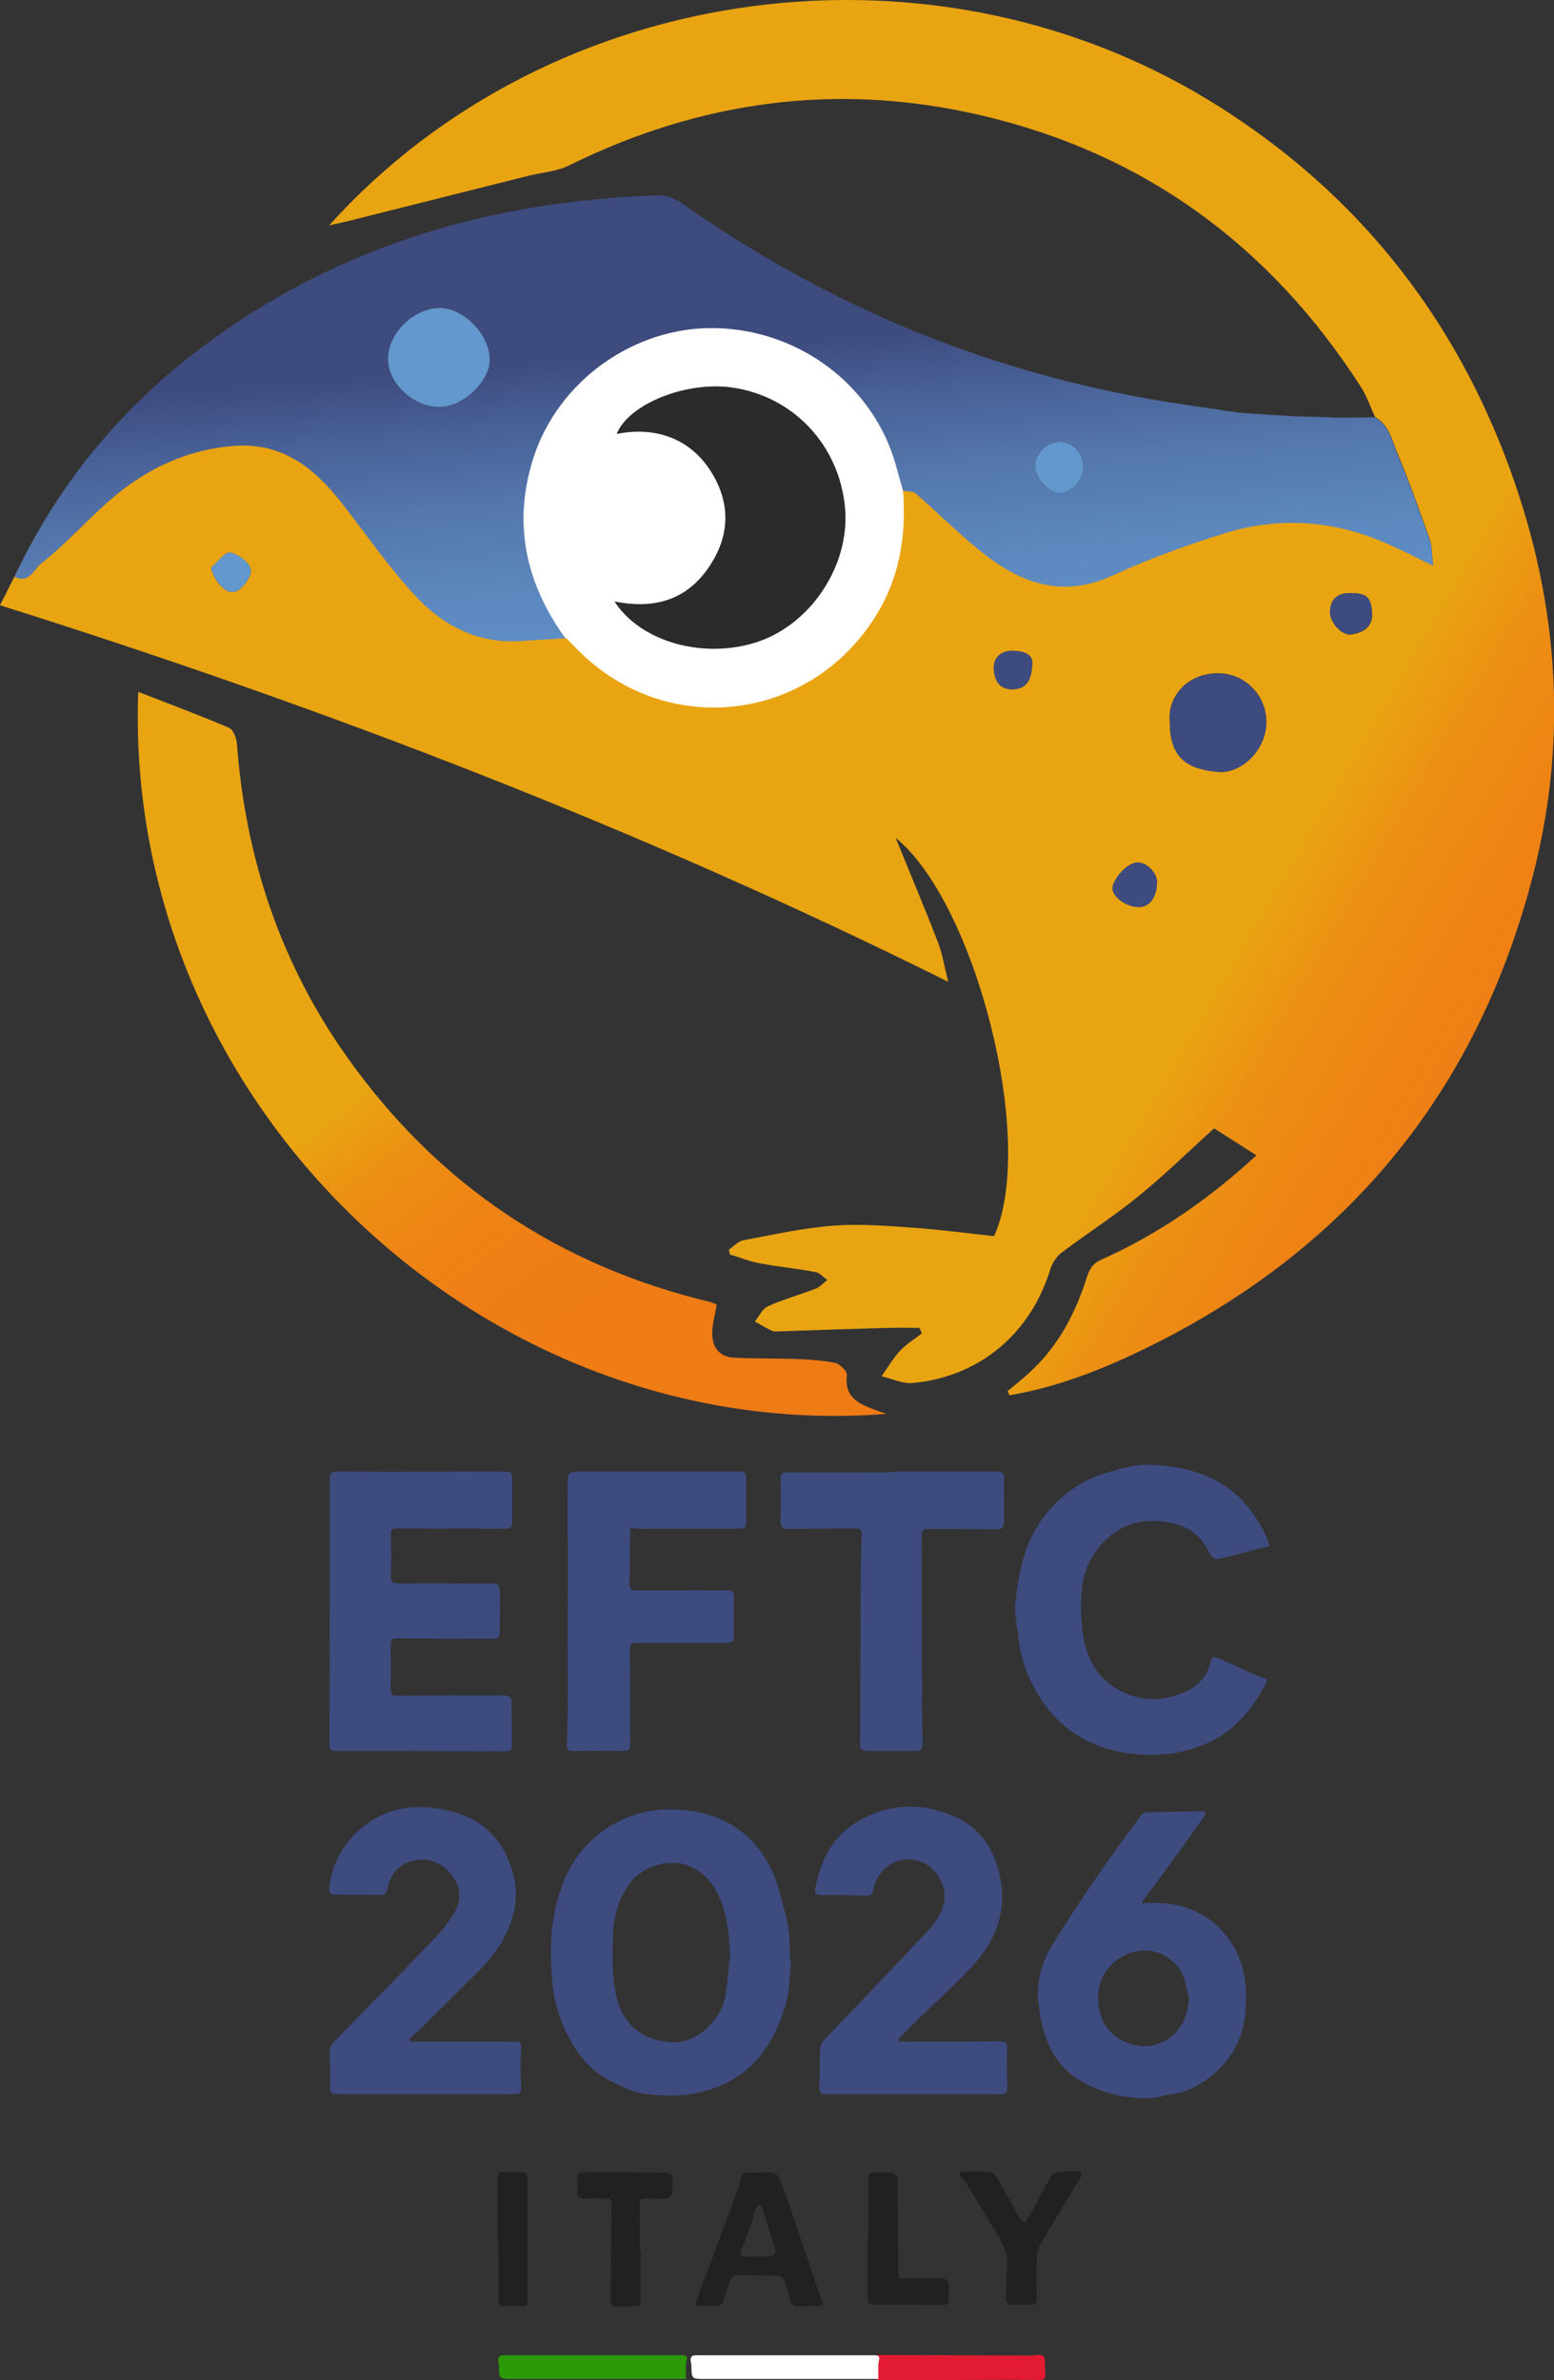 <?xml version="1.0" encoding="UTF-8"?> <svg xmlns="http://www.w3.org/2000/svg" xmlns:xlink="http://www.w3.org/1999/xlink" version="1.1" id="Livello_1" x="0px" y="0px" viewBox="0 0 484.6 742.1" style="enable-background:new 0 0 484.6 742.1;" xml:space="preserve"><rect x="0" y="0" width="484.6" height="742.1" fill="#333333" stroke="none"/> <style type="text/css"> .st0{fill:#FFFFFF;} .st1{fill:url(#SVGID_1_);} .st2{fill:url(#SVGID_2_);} .st3{fill:url(#SVGID_3_);} .st4{fill:#345A47;} .st5{fill:#3E4B7F;} .st6{fill:#6398CE;} .st7{fill:#2B2A2C;} .st8{fill:#212121;} .st9{fill:#2C9908;} .st10{fill:#E21B33;} </style> <ellipse class="st0" cx="218.3" cy="168.3" rx="81" ry="72.4"></ellipse> <path d="M1919.3,762.2"></path> <g> <g id="mR9bX2_1_"> <g> <linearGradient id="SVGID_1_" gradientUnits="userSpaceOnUse" x1="543.373" y1="360.392" x2="280.804" y2="206.814"> <stop offset="1.114440e-02" style="stop-color:#EF7B15"></stop> <stop offset="0.266" style="stop-color:#EF7D15"></stop> <stop offset="0.385" style="stop-color:#EE8514"></stop> <stop offset="0.475" style="stop-color:#EC9113"></stop> <stop offset="0.55" style="stop-color:#E9A312"></stop> <stop offset="0.552" style="stop-color:#E9A412"></stop> </linearGradient> <path class="st1" d="M428.8,130c-1.5-3.2-2.6-6.6-4.5-9.5C396.1,76.7,357,47.9,306.1,36c-44.7-10.5-87.6-4.7-128.7,15.6 c-3.9,1.9-8.6,2.2-13,3.3c-18.7,4.7-37.4,9.4-56.1,14.1c-1.6,0.4-3.3,0.7-5.7,1.3C172.3-7,292.9-22.6,380.9,33.7 c41.4,26.4,70.8,62.7,88.4,108.4c16.3,42.4,20.2,86,8.9,130.2c-16.8,65.9-55.7,114.7-116.2,145.7c-14.9,7.6-30.5,14.2-47.2,17 c-0.2-0.4-0.4-0.9-0.6-1.3c1.6-1.3,3.2-2.6,4.7-3.9c9.9-8.2,15.9-18.8,19.8-30.9c0.9-2.7,1.6-4.8,4.8-6.2 c17.9-8,33.8-19.1,48.3-32.5c-5-3.2-9.9-6.3-13.2-8.4c-8.1,7.3-15.4,14.5-23.4,21c-7.7,6.3-16.1,11.7-24.1,17.7 c-1.6,1.2-2.9,3.2-3.5,5c-6.1,20.2-22,33.7-43,35.7c-3.1,0.3-6.5-1.4-9.7-2.1c1.9-2.7,3.6-5.6,5.8-8c2-2.1,4.5-3.6,6.8-5.4 c-0.3-0.6-0.5-1.1-0.8-1.7c-3.2,0-6.4-0.1-9.6,0c-11.5,0.3-22.9,0.7-34.4,1.1c-0.7,0-1.4,0.1-2-0.2c-1.8-0.9-3.6-1.9-5.3-2.9 c1.3-1.6,2.3-3.9,4-4.7c4.8-2.2,10-3.6,14.9-5.5c1.4-0.5,2.4-1.8,3.7-2.7c-1.2-0.9-2.4-2.3-3.7-2.5c-5.9-1.1-11.9-1.7-17.8-2.8 c-3-0.6-5.9-1.8-8.9-2.7c-0.1-0.5-0.2-1-0.3-1.5c1.5-1,2.8-2.6,4.5-2.9c9.4-1.8,18.9-3.9,28.4-4.6c8.3-0.6,16.6,0.1,25,0.7 c8.3,0.6,16.5,1.7,24.8,2.6c13.3-29.4-5.7-103.8-30.7-124.2c4,9.9,8.8,21.2,13.2,32.6c1.4,3.6,2,7.6,3.2,12.3 C200.2,258.6,101.6,220.7,0,188.7c1.7-3.3,3.1-6.2,4.6-9.1c4.4,2.5,6.2-2.4,8.2-4c7.9-6.2,14.6-13.9,22.2-20.4 c11-9.4,23.7-15.4,38.5-16.4c14.9-1,24.8,7.1,33.3,18c7.9,10.2,15.1,21,24.1,30.1c8,8.2,18.4,13.5,30.7,12.8 c4.9-0.3,9.8-0.6,14.8-0.9c0.7,0.7,1.4,1.4,2.1,2.1c27.9,30.2,75.1,24.9,95.7-10.7c6.7-11.7,8.4-24.3,7.4-37.5 c1.4,0.3,3.1,0.1,4,0.9c7.5,6.5,14.5,13.6,22.3,19.6c11.7,8.9,24.3,12.7,38.9,6c11.3-5.2,23.1-9.5,35-13.2 c16.9-5.2,33.7-4.2,50,2.9c4.8,2.1,9.4,4.5,15.1,7.2c-0.4-3.3-0.3-5.9-1.1-8.1c-3.2-9-6.4-18.1-10.1-26.9 C434.1,137.3,433.2,132.5,428.8,130z M364.8,224.9c-0.1,12.1,6.3,15,15.1,15.7c7.2,0.6,15.2-6.9,15-15.9 c-0.2-8.2-6.9-15-15.5-14.8C369.4,210.2,364,218,364.8,224.9z M360.8,274.8c-0.1-3-3.9-6.8-7.2-5.7c-2.7,0.9-5.5,4-6.5,6.8 c-1.2,3.1,3.8,6.9,8.1,6.9C358.6,282.8,360.8,279.6,360.8,274.8z M421,184.9c-4,0-6.1,2-6.2,5.9c-0.1,3.3,3.7,7.6,6.8,7 c3.5-0.6,6.5-2.2,6.3-6.7C427.6,186.3,426.2,184.9,421,184.9z M321.9,206.9c0.3-2.9-2.6-3.9-6-4c-3.7-0.1-6.1,2-6,5.7 c0.2,3.5,1.8,6.5,6.1,6.3C320,214.7,321.7,212.2,321.9,206.9z M65.8,177c1,4.4,4.8,8.5,7.7,7.4c2.3-0.9,5-4.7,4.7-6.8 c-0.3-2.1-3.9-4.9-6.4-5.3C70.1,172,67.9,175.3,65.8,177z"></path> <linearGradient id="SVGID_2_" gradientUnits="userSpaceOnUse" x1="240.84" y1="354.425" x2="216.07" y2="64.114"> <stop offset="2.489318e-02" style="stop-color:#6398CE"></stop> <stop offset="9.687924e-02" style="stop-color:#6398CE"></stop> <stop offset="0.109" style="stop-color:#6398CE"></stop> <stop offset="0.358" style="stop-color:#6296CC"></stop> <stop offset="0.377" style="stop-color:#6295CB"></stop> <stop offset="0.502" style="stop-color:#6092C8"></stop> <stop offset="0.604" style="stop-color:#5C88BE"></stop> <stop offset="0.697" style="stop-color:#5477AD"></stop> <stop offset="0.785" style="stop-color:#486095"></stop> <stop offset="0.847" style="stop-color:#3E4B7F"></stop> </linearGradient> <path class="st2" d="M176.3,199c-4.9,0.3-9.8,0.6-14.8,0.9c-12.3,0.6-22.7-4.6-30.7-12.8c-8.9-9.2-16.2-20-24.1-30.1 c-8.5-10.9-18.4-19-33.3-18c-14.7,1-27.5,7-38.5,16.4c-7.6,6.5-14.3,14.2-22.2,20.4c-2,1.6-3.8,6.4-8.2,4 c12.8-27.1,31-50,54.5-68.5c42.8-33.6,92.2-48.6,146.1-50.4c2.4-0.1,5.3,0.9,7.3,2.3c44.1,31.1,92.5,51.6,145.6,61.1 c9.5,1.7,19.1,2.9,28.6,4.4c2,0.1,4,0.3,6,0.4c3.7,0.2,7.3,0.5,11,0.7c4.3,0.1,8.7,0.2,13,0.4c4,0,8.1,0,12.1-0.1 c4.4,2.5,5.3,7.2,7,11.3c3.7,8.8,6.9,17.9,10.1,26.9c0.8,2.2,0.7,4.7,1.1,8.1c-5.7-2.8-10.3-5.2-15.1-7.2 c-16.3-7.1-33.2-8.1-50-2.9c-11.9,3.7-23.7,8-35,13.2c-14.6,6.7-27.2,2.9-38.9-6c-7.9-6-14.8-13.1-22.3-19.6 c-0.9-0.8-2.7-0.6-4-0.9c-0.8-2.7-1.5-5.4-2.3-8.2c-7-24.6-29.9-41.9-56.1-42.5c-25.3-0.6-49.2,16.4-56.9,40.6 C159.8,163.3,164,181.9,176.3,199z M137,126.9c7.4,0.1,15.8-8.1,15.7-15.1c-0.1-7.6-8.2-15.9-15.5-15.9c-8.1,0-16.3,8.1-16.2,16 C121.2,119.6,128.9,126.8,137,126.9z M337.8,145.7c0.1-4.3-2.9-7.7-7.1-7.9c-4-0.1-7.7,3.3-7.9,7.3c-0.2,3.7,4.3,8.7,7.6,8.6 C334.3,153.6,337.7,150,337.8,145.7z"></path> <linearGradient id="SVGID_3_" gradientUnits="userSpaceOnUse" x1="219.466" y1="446.44" x2="56.971" y2="233.743"> <stop offset="1.114440e-02" style="stop-color:#EF7B15"></stop> <stop offset="0.266" style="stop-color:#EF7D15"></stop> <stop offset="0.385" style="stop-color:#EE8514"></stop> <stop offset="0.475" style="stop-color:#EC9113"></stop> <stop offset="0.55" style="stop-color:#E9A312"></stop> <stop offset="0.552" style="stop-color:#E9A412"></stop> </linearGradient> <path class="st3" d="M276.5,440.8c-125,9.9-238.1-96-233.4-225.1c9.8,3.8,19.2,7.3,28.3,11.2c1.4,0.6,2.4,3.4,2.5,5.2 c2.7,35.7,13.7,68.5,34.5,97.7c28.1,39.5,65.8,64.8,113,76.1c0.8,0.2,1.5,0.6,2.1,0.8c-0.5,3.2-1.4,6.1-1.4,9 c0,4.4,2.3,7.4,6.9,7.6c6.5,0.3,13,0.2,19.5,0.4c4,0.2,8,0.4,11.9,1.2c1.5,0.3,3.8,2.6,3.7,3.8c-0.9,7.2,4,9.1,9.2,11 C274,440,274.9,440.3,276.5,440.8z"></path> <path class="st4" d="M416.7,130.1c-4.3-0.1-8.7-0.2-13-0.4C408,129.9,412.4,130,416.7,130.1z"></path> <path class="st4" d="M392.7,129c-2-0.1-4-0.3-6-0.4C388.7,128.7,390.7,128.9,392.7,129z"></path> <path class="st5" d="M364.8,224.9c-0.7-6.9,4.7-14.7,14.6-14.9c8.6-0.2,15.3,6.6,15.5,14.8c0.2,9-7.8,16.5-15,15.9 C371.1,239.9,364.6,237,364.8,224.9z"></path> <path class="st5" d="M360.8,274.8c0.1,4.7-2.2,8-5.6,8c-4.3,0-9.3-3.8-8.1-6.9c1-2.8,3.8-5.9,6.5-6.8 C356.8,268,360.7,271.8,360.8,274.8z"></path> <path class="st5" d="M421,184.9c5.3,0,6.6,1.4,6.8,6.1c0.2,4.6-2.8,6.1-6.3,6.7c-3.1,0.6-6.8-3.7-6.8-7 C414.8,186.9,417,184.9,421,184.9z"></path> <path class="st5" d="M321.9,206.9c-0.2,5.3-1.9,7.8-5.9,8c-4.3,0.2-5.9-2.7-6.1-6.3c-0.2-3.7,2.3-5.7,6-5.7 C319.3,203,322.1,204,321.9,206.9z"></path> <path class="st6" d="M65.8,177c2-1.7,4.3-5,6-4.7c2.5,0.4,6.1,3.1,6.4,5.3c0.3,2.1-2.4,5.9-4.7,6.8 C70.6,185.5,66.9,181.4,65.8,177z"></path> <path class="st6" d="M137,126.9c-8.1-0.1-15.9-7.3-16-14.9c-0.1-8,8-16,16.2-16c7.3,0,15.4,8.2,15.5,15.9 C152.9,118.8,144.4,126.9,137,126.9z"></path> <path class="st6" d="M337.8,145.7c-0.1,4.2-3.5,7.9-7.4,8c-3.3,0.1-7.8-4.9-7.6-8.6c0.2-4,3.9-7.4,7.9-7.3 C334.8,138,337.9,141.4,337.8,145.7z"></path> <path class="st7" d="M191.6,187.5c13.6,2.8,23.9-1.2,30.6-12.5c5.9-9.8,5.1-19.9-1.3-29.2c-6.4-9.2-16.8-12.9-28.6-10.5 c3.7-9.3,21.5-16.5,35.9-14.5c19.1,2.7,33.4,17.8,35.3,37.3c1.7,17.7-10.2,36.1-26.9,41.9C220,205.7,199.9,200.4,191.6,187.5z"></path> </g> </g> <g id="UpLm5z.tif"> <g> <g> <path class="st5" d="M246.7,611.2c-0.5,4.7-0.4,9.6-1.8,14.1c-3.9,12.9-11.2,22.9-25.2,26.7c-6.3,1.7-12.5,1.6-18.7,0.8 c-3.7-0.5-7.4-2.4-10.8-4.1c-6.3-3.2-10.4-8.5-13.5-14.8c-2.9-5.9-4.4-12.2-4.7-18.7c-0.3-5-0.4-10,0.3-15 c1.8-13.5,7.2-25.1,19.8-31.9c6.8-3.7,14.3-4.8,22-3.9c12,1.4,21,7.4,26.4,18.3c1.5,3.1,2.4,6.5,3.3,9.8c0.9,3,1.7,6.1,2.1,9.2 c0.4,3.1,0.4,6.3,0.5,9.5C246.5,611.2,246.6,611.2,246.7,611.2z M227.7,609.8c-0.4-6.1-0.7-12.2-3.2-17.9 c-2.1-4.9-5.5-8.8-10.6-10.5c-5.5-1.8-13.5,0.5-17.2,5.4c-3.5,4.6-5.3,10-5.5,15.7c-0.2,6.3-0.5,12.6,0.8,19 c1.9,9.5,8.2,14.9,17.8,15.2c8.2,0.3,15.1-7.7,16.3-13.8C226.9,618.5,227.1,614.1,227.7,609.8z"></path> <path class="st5" d="M102.8,502.4c0-13.8,0-27.7,0-41.5c0-1.6,0.6-2.1,2.2-2.1c17.6,0.1,35.2,0,52.8,0c1.3,0,1.9,0.5,1.9,1.7 c0,4.8,0,9.6,0,14.3c0,1.3-0.7,1.8-1.9,1.8c-11.3,0-22.6,0-33.9-0.1c-1.6,0-2,0.4-2,1.9c0.1,4.4,0.1,8.8,0,13.2 c0,1.6,0.5,2.1,2.1,2.1c9.3-0.1,18.7,0,28,0c3.7,0,3.8,0.1,3.9,3.9c0.1,3.8-0.1,7.7-0.1,11.5c0,1.3-0.6,1.8-1.9,1.8 c-10,0-20,0-30-0.1c-1.7,0-2.1,0.5-2.1,2.1c0.1,4.5,0.1,9,0,13.5c0,1.8,0.4,2.4,2.3,2.3c11.3-0.1,22.6-0.2,33.9-0.1 c0.5,0,1.5,0.9,1.5,1.5c0.1,4.8,0.1,9.6,0.1,14.3c0,1.2-0.7,1.6-1.8,1.6c-17.7-0.1-35.5-0.1-53.2-0.1c-1.4,0-1.9-0.6-1.9-2 C102.8,530.1,102.8,516.2,102.8,502.4C102.8,502.4,102.8,502.4,102.8,502.4z"></path> <path class="st5" d="M395.9,482c-2.2,0.6-4.4,1.1-6.6,1.7c-3.3,0.8-6.5,1.8-9.8,2.4c-0.6,0.1-1.8-0.8-2.1-1.5 c-2.2-4.5-5.4-8-10.3-9.3c-8.5-2.3-16.3-1.3-22.8,5.3c-4.7,4.7-6.9,10.6-7.1,17c-0.2,5.2-0.1,10.7,1.3,15.7 c1.9,7.2,6.5,12.6,14.1,15.2c5.3,1.9,10.5,1.5,15.4-0.4c4.6-1.7,8.5-4.7,9.5-10.1c0.3-1.5,1-1.6,2.2-1.1 c3.9,1.7,7.9,3.5,11.8,5.3c0.5,0.2,0.9,0.5,1.4,0.6c2.7,0.7,2.6,0.6,1.2,3.2c-2.6,5.1-6.1,9.4-10.5,13.1 c-3.2,2.7-6.8,4.4-10.8,5.8c-5.7,2-11.4,2.5-17.3,2.1c-14.3-1-25.5-7.3-32.6-20.1c-2.9-5.1-4.7-10.4-5.3-16.4 c-0.3-3.5-1.4-6.9-1-10.5c1.1-9.9,2.9-19.6,9.4-27.7c4.9-6.2,11.1-10.7,18.7-13c4.8-1.5,9.6-2.9,14.6-2.6 c9.8,0.5,19.1,2.8,26.7,9.7C390,470,395,477.8,395.9,482z"></path> <path class="st5" d="M356.1,593.4c11.5-0.9,21,2.3,27.6,11.9c4.2,6.1,5.2,13.1,4.8,20.5c-0.4,9.1-4.2,16.4-11.3,21.9 c-3.7,2.9-8,4.9-12.8,5.4c-0.4,0-0.7,0.1-1.1,0.2c-3.5,1.1-6.9,1-10.5,0.6c-6.4-0.8-12.4-2.6-17.7-6.4c-4.5-3.1-7.3-7.5-9-12.4 c-1.3-3.6-1.9-7.4-2.3-11.1c-0.6-6.2,1-12.1,4.2-17.4c4.4-7.1,9-14.1,13.7-21c4.6-6.7,9.4-13.2,14.2-19.7 c0.4-0.5,1.1-0.9,1.7-0.9c5.8-0.1,11.6-0.2,17.3-0.3c0.3,0,0.9,0.2,0.9,0.3c0.1,0.4,0,0.9-0.2,1.2c-4.7,6.6-9.4,13.2-14.2,19.7 c-1.7,2.3-3.5,4.6-5.2,6.9C356.1,592.8,356.1,593.2,356.1,593.4z M370.8,622.9c-0.5-1.9-0.9-3.7-1.4-5.6 c-2.1-6.9-9.4-10.5-15.6-8.8c-9,2.4-13.1,10.5-10.7,19.3c1.2,4.3,4.1,7.5,8.7,9.2c4.6,1.7,8.6,1.1,12.4-1.3 C368.7,632.7,370.4,628.2,370.8,622.9z"></path> <path class="st5" d="M127.9,636.5c1.9,0,3.9,0,5.8,0c8.9,0,17.8,0,26.7,0c1.7,0,2.2,0.3,2.1,2.2c-0.2,4-0.2,8.1,0,12.1 c0.1,1.7-0.5,2.1-2.1,2.1c-18.5,0-36.9,0-55.4,0c-1.7,0-2.2-0.6-2.1-2.3c0.2-3.3,0.1-6.7-0.1-10c-0.1-1.8,0.4-3.1,1.7-4.4 c10.6-10.8,21.3-21.7,31.8-32.7c1.9-2,3.5-4.2,5-6.5c2.2-3.4,2.7-7.2,0.6-10.9c-2.9-4.9-8.3-8-14.8-5.4c-4,1.6-5.6,4.7-6.4,8.5 c-0.3,1.3-0.9,1.6-2.1,1.6c-4.7-0.1-9.4-0.1-14.1-0.1c-1.5,0-1.9-0.6-1.8-2c0.7-6.9,3.6-12.7,8.6-17.5 c7.6-7.1,16.6-9.1,26.7-7.1c8.7,1.7,15.8,5.8,19.7,13.9c2.8,5.8,4.1,12,2.4,18.8c-1.9,7-5.7,12.5-10.6,17.5 c-6.3,6.2-12.5,12.5-18.8,18.7c-1,0.9-2,1.7-3.1,2.6C127.7,636,127.8,636.3,127.9,636.5z"></path> <path class="st5" d="M280.4,636.5c4.3,0,8.6,0,12.9,0c6.3,0,12.6,0,18.9-0.1c1.5,0,1.9,0.6,1.8,1.9c0,4.2,0,8.4,0.1,12.6 c0,1.4-0.4,2-1.9,2c-18.2,0-36.3,0-54.5,0c-1.6,0-2.3-0.4-2.2-2.3c0.2-3.8,0-7.7,0.2-11.5c0-1,0.5-2.3,1.2-3 c11-11.5,22-23,32.9-34.6c2.2-2.4,3.9-5.2,4.6-8.5c1-5-2.6-12.2-9.7-13.2c-6.9-1-11.7,4.9-12.4,9.4c-0.2,1.4-0.8,1.9-2.1,1.8 c-4.8-0.1-9.5-0.2-14.3-0.2c-1.4,0-1.9-0.6-1.7-1.8c1.6-8.8,5.4-16.5,13.3-21.1c9.8-5.8,20.2-6,30.5-1.4 c6.9,3.1,11.1,8.7,13.2,16c3.4,11.8,0,21.8-8,30.5c-5.8,6.2-12.2,12-18.3,17.9c-1.6,1.6-3.2,3.3-4.8,4.9 C280.2,636.1,280.3,636.3,280.4,636.5z"></path> <path class="st5" d="M196.6,476.4c-0.1,0.8-0.1,1.5-0.1,2.2c-0.1,5.1,0,10.3-0.2,15.4c0,1.6,0.8,1.8,2,1.8 c9.4,0,18.8,0.1,28.2,0c1.8,0,2.4,0.4,2.4,2.3c-0.1,4-0.1,8,0,11.9c0,1.7-0.6,2.2-2.3,2.2c-9.3,0-18.7,0-28,0 c-1.8,0-2.2,0.3-2.2,2.3c0.2,9.8,0.1,19.7,0.1,29.5c0,1.5-0.7,1.9-2.2,1.9c-5.1-0.1-10.3-0.1-15.4,0c-1.3,0-2.1-0.1-2.1-1.7 c0.1-5.8,0.3-11.6,0.3-17.4c0-21.1-0.1-42.1-0.1-63.2c0-4.7,0-4.8,4.7-4.8c16.3,0,32.6,0,48.9,0c1.7,0,2.1,0.7,2.1,2.2 c-0.1,4.3,0,8.5,0,12.8c0,2.5-0.2,2.8-2.6,2.8c-9.8,0-19.7,0-29.5,0C199.3,476.7,198.1,476.5,196.6,476.4z"></path> <path class="st5" d="M278.3,458.8c10.9,0,21.9,0,32.8,0c1.5,0,2,0.6,2,2.1c0,4.5-0.1,9,0,13.5c0,1.8-0.6,2.4-2.4,2.4 c-7.2-0.1-14.3-0.1-21.5-0.1c-1.5,0-1.8,0.7-1.8,2c0,15.7,0,31.4,0.1,47.1c0,6.1,0.1,12.2,0.2,18.2c0,1.5-0.7,1.9-2,1.9 c-5.1,0-10.3,0-15.4,0c-1.4,0-2.1-0.5-2.1-2.1c0.1-17,0.1-34,0.2-51c0-4.8,0.2-9.7,0.3-14.5c0-1.3-0.6-1.8-1.9-1.8 c-6.9,0.1-13.9,0-20.8,0.2c-1.9,0-2.6-0.6-2.6-2.5c0.1-4.3,0.1-8.7,0-13c0-1.7,0.6-2.3,2.3-2.2c10.9,0.1,21.7,0,32.6,0 C278.3,458.9,278.3,458.9,278.3,458.8z"></path> </g> <path class="st8" d="M237.3,677.3c4.9-0.1,5.1-0.1,6.8,4.4c2.3,6.1,4.3,12.4,6.4,18.6c1.9,5.6,3.7,11.2,5.7,16.8 c0.5,1.4,0.1,1.9-1.3,1.9c-2,0-4,0-6.1,0.1c-1.5,0-2.2-0.8-2.5-2.2c-0.4-1.8-1-3.6-1.5-5.4c-0.4-1.4-1.3-2-2.7-2 c-4.1-0.1-8.2-0.2-12.4-0.2c-0.7,0-1.7,0.9-2,1.6c-0.8,2-1.4,4.1-2,6.2c-0.4,1.5-1.2,1.9-2.7,1.8c-1.5-0.1-3-0.1-4.5,0 c-1.3,0-1.9-0.2-1.3-1.7c2.4-6.3,4.8-12.7,7.1-19c1.7-4.5,3.4-9.1,5-13.6c0.6-1.7,1.4-3.4,1.7-5.1c0.3-1.7,1.2-2.3,2.8-2.1 C235.1,677.4,236.2,677.3,237.3,677.3z M236.4,703.6c0,0,0-0.1,0-0.1c1.4,0,2.8,0.2,4.1-0.1c0.6-0.1,1.5-1.1,1.4-1.5 c-0.4-1.9-1.2-3.8-1.8-5.7c-0.8-2.5-1.5-5.1-2.3-7.6c-0.1-0.5-0.6-0.8-0.9-1.2c-0.4,0.4-1.1,0.7-1.3,1.2 c-0.4,1.1-0.5,2.4-0.9,3.5c-1.1,3.1-2.3,6.2-3.5,9.3c-0.6,1.6,0,2.2,1.5,2.2C233.9,703.7,235.2,703.6,236.4,703.6z"></path> <path class="st8" d="M313.8,708.9c1.5-5.3-1.5-10.2-4.5-15.1c-2.7-4.3-5.2-8.7-7.9-13c-0.5-0.8-1.2-1.4-1.8-2.2 c-0.2-0.3-0.4-0.9-0.2-1.1c0.1-0.3,0.7-0.5,1.1-0.5c2.7,0,5.3,0,8,0.2c0.8,0.1,1.9,0.8,2.3,1.6c2.6,4.4,4.9,8.8,7.4,13.2 c0.2,0.4,0.8,0.8,1.3,0.9c0.3,0,0.7-0.6,0.9-1c2.5-4.5,4.9-9,7.4-13.4c0.4-0.6,1.3-1.2,2.1-1.3c2.1-0.2,4.2-0.3,6.3-0.2 c1.5,0,1.3,1,0.7,2c-4.2,6.9-8.4,13.8-12.5,20.8c-0.7,1.2-1,2.7-1.1,4c-0.1,4.3-0.1,8.5,0,12.8c0,1.4-0.5,2.1-2.1,2 c-1.9-0.1-3.8-0.1-5.6-0.1c-1.4,0-1.9-0.6-1.9-2C313.8,714.4,313.8,712.1,313.8,708.9z"></path> <path class="st8" d="M199.8,702.1c0,5-0.1,10,0,15c0,1.3-0.3,2-1.6,2c-2.1,0-4.2,0-6.3,0c-1.2,0-1.5-0.6-1.5-1.8 c0.1-10,0.2-20,0.3-29.9c0-1.5-0.6-2.1-2.1-2c-2.2,0.1-4.5-0.1-6.7,0c-1.6,0-2-0.6-1.9-2.1c0.2-1.4,0.1-2.9,0-4.3 c-0.1-1.2,0.5-1.7,1.6-1.7c8.8,0,17.7,0,26.5,0.1c0.5,0,1.5,0.9,1.5,1.5c0.2,1.7,0.2,3.5,0,5.2c-0.1,0.5-1,1.2-1.6,1.3 c-2.2,0.2-4.3,0.1-6.5,0c-1.5-0.1-2,0.4-2,2c0.1,4.9,0,9.8,0,14.8C199.7,702.1,199.8,702.1,199.8,702.1z"></path> <path class="st8" d="M270.8,697.7c0-6.1,0-12.3,0-18.4c0-1.4,0.4-2,1.8-2c1.9,0,3.8-0.1,5.6,0.1c0.6,0.1,1.7,1,1.7,1.6 c0.1,9.6,0.2,19.2,0.2,28.8c0,2.6,0,2.7,2.5,2.6c3.9-0.1,7.8-0.1,11.7,0c0.6,0,1.5,1,1.5,1.6c0.2,1.6,0.1,3.3,0.1,5 c0,1.4-0.7,1.7-1.9,1.7c-7.2-0.1-14.4-0.2-21.7-0.2c-1.4,0-1.7-0.6-1.7-1.9c0-6.3,0-12.6,0-18.9 C270.7,697.7,270.8,697.7,270.8,697.7z"></path> <path class="st9" d="M213.9,737.1c0,1.5,0,3.1,0,4.6c-1.6,0-3.1,0-4.7,0c-16.6,0-33.2,0-49.7,0c-3.8,0-3.8-0.1-3.9-4 c0-0.5-0.1-1-0.2-1.5c-0.2-1.4,0.3-1.9,1.8-1.9c18.4,0,36.8,0,55.2,0C215.1,734.2,214,735.8,213.9,737.1z"></path> <path class="st10" d="M299,742.1c-8.1,0-16.2,0-24.3,0c-1.6,0-2.3-0.5-2.1-2.2c0.1-1.3,0-2.6,0-3.9c-0.1-1.3,0.5-1.8,1.8-1.8 c15.6,0.1,31.1,0.1,46.7,0.2c1.5,0,3.5-0.6,4.3,0.2c0.8,0.7,0.3,2.8,0.5,4.3c0.3,3,0,3.2-3,3.1c-8-0.1-15.9,0-23.9,0 C299,742,299,742,299,742.1z"></path> <path class="st8" d="M155.2,697.9c0-6.3,0-12.6,0-18.9c0-1.5,0.5-2,1.9-1.9c1.7,0.1,3.5,0.2,5.2,0.1c1.6-0.1,2.2,0.5,2.2,2.1 c0,10.5,0,21,0,31.5c0,2.1,0,4.2,0.1,6.3c0.1,1.4-0.5,2-1.9,1.9c-1.8-0.1-3.6,0-5.4,0c-1.2,0-1.9-0.4-1.9-1.7 c0.1-6.4,0-12.9,0-19.3C155.3,697.9,155.3,697.9,155.2,697.9z"></path> <path class="st0" d="M273.9,737.1c0,1.5,0,3.1,0,4.6c-1.6,0-3.1,0-4.7,0c-16.6,0-33.2,0-49.7,0c-3.8,0-3.8-0.1-3.9-4 c0-0.5-0.1-1-0.2-1.5c-0.2-1.4,0.3-1.9,1.8-1.9c18.4,0,36.8,0,55.2,0C275.1,734.2,274,735.8,273.9,737.1z"></path> </g> </g> </g> </svg> 